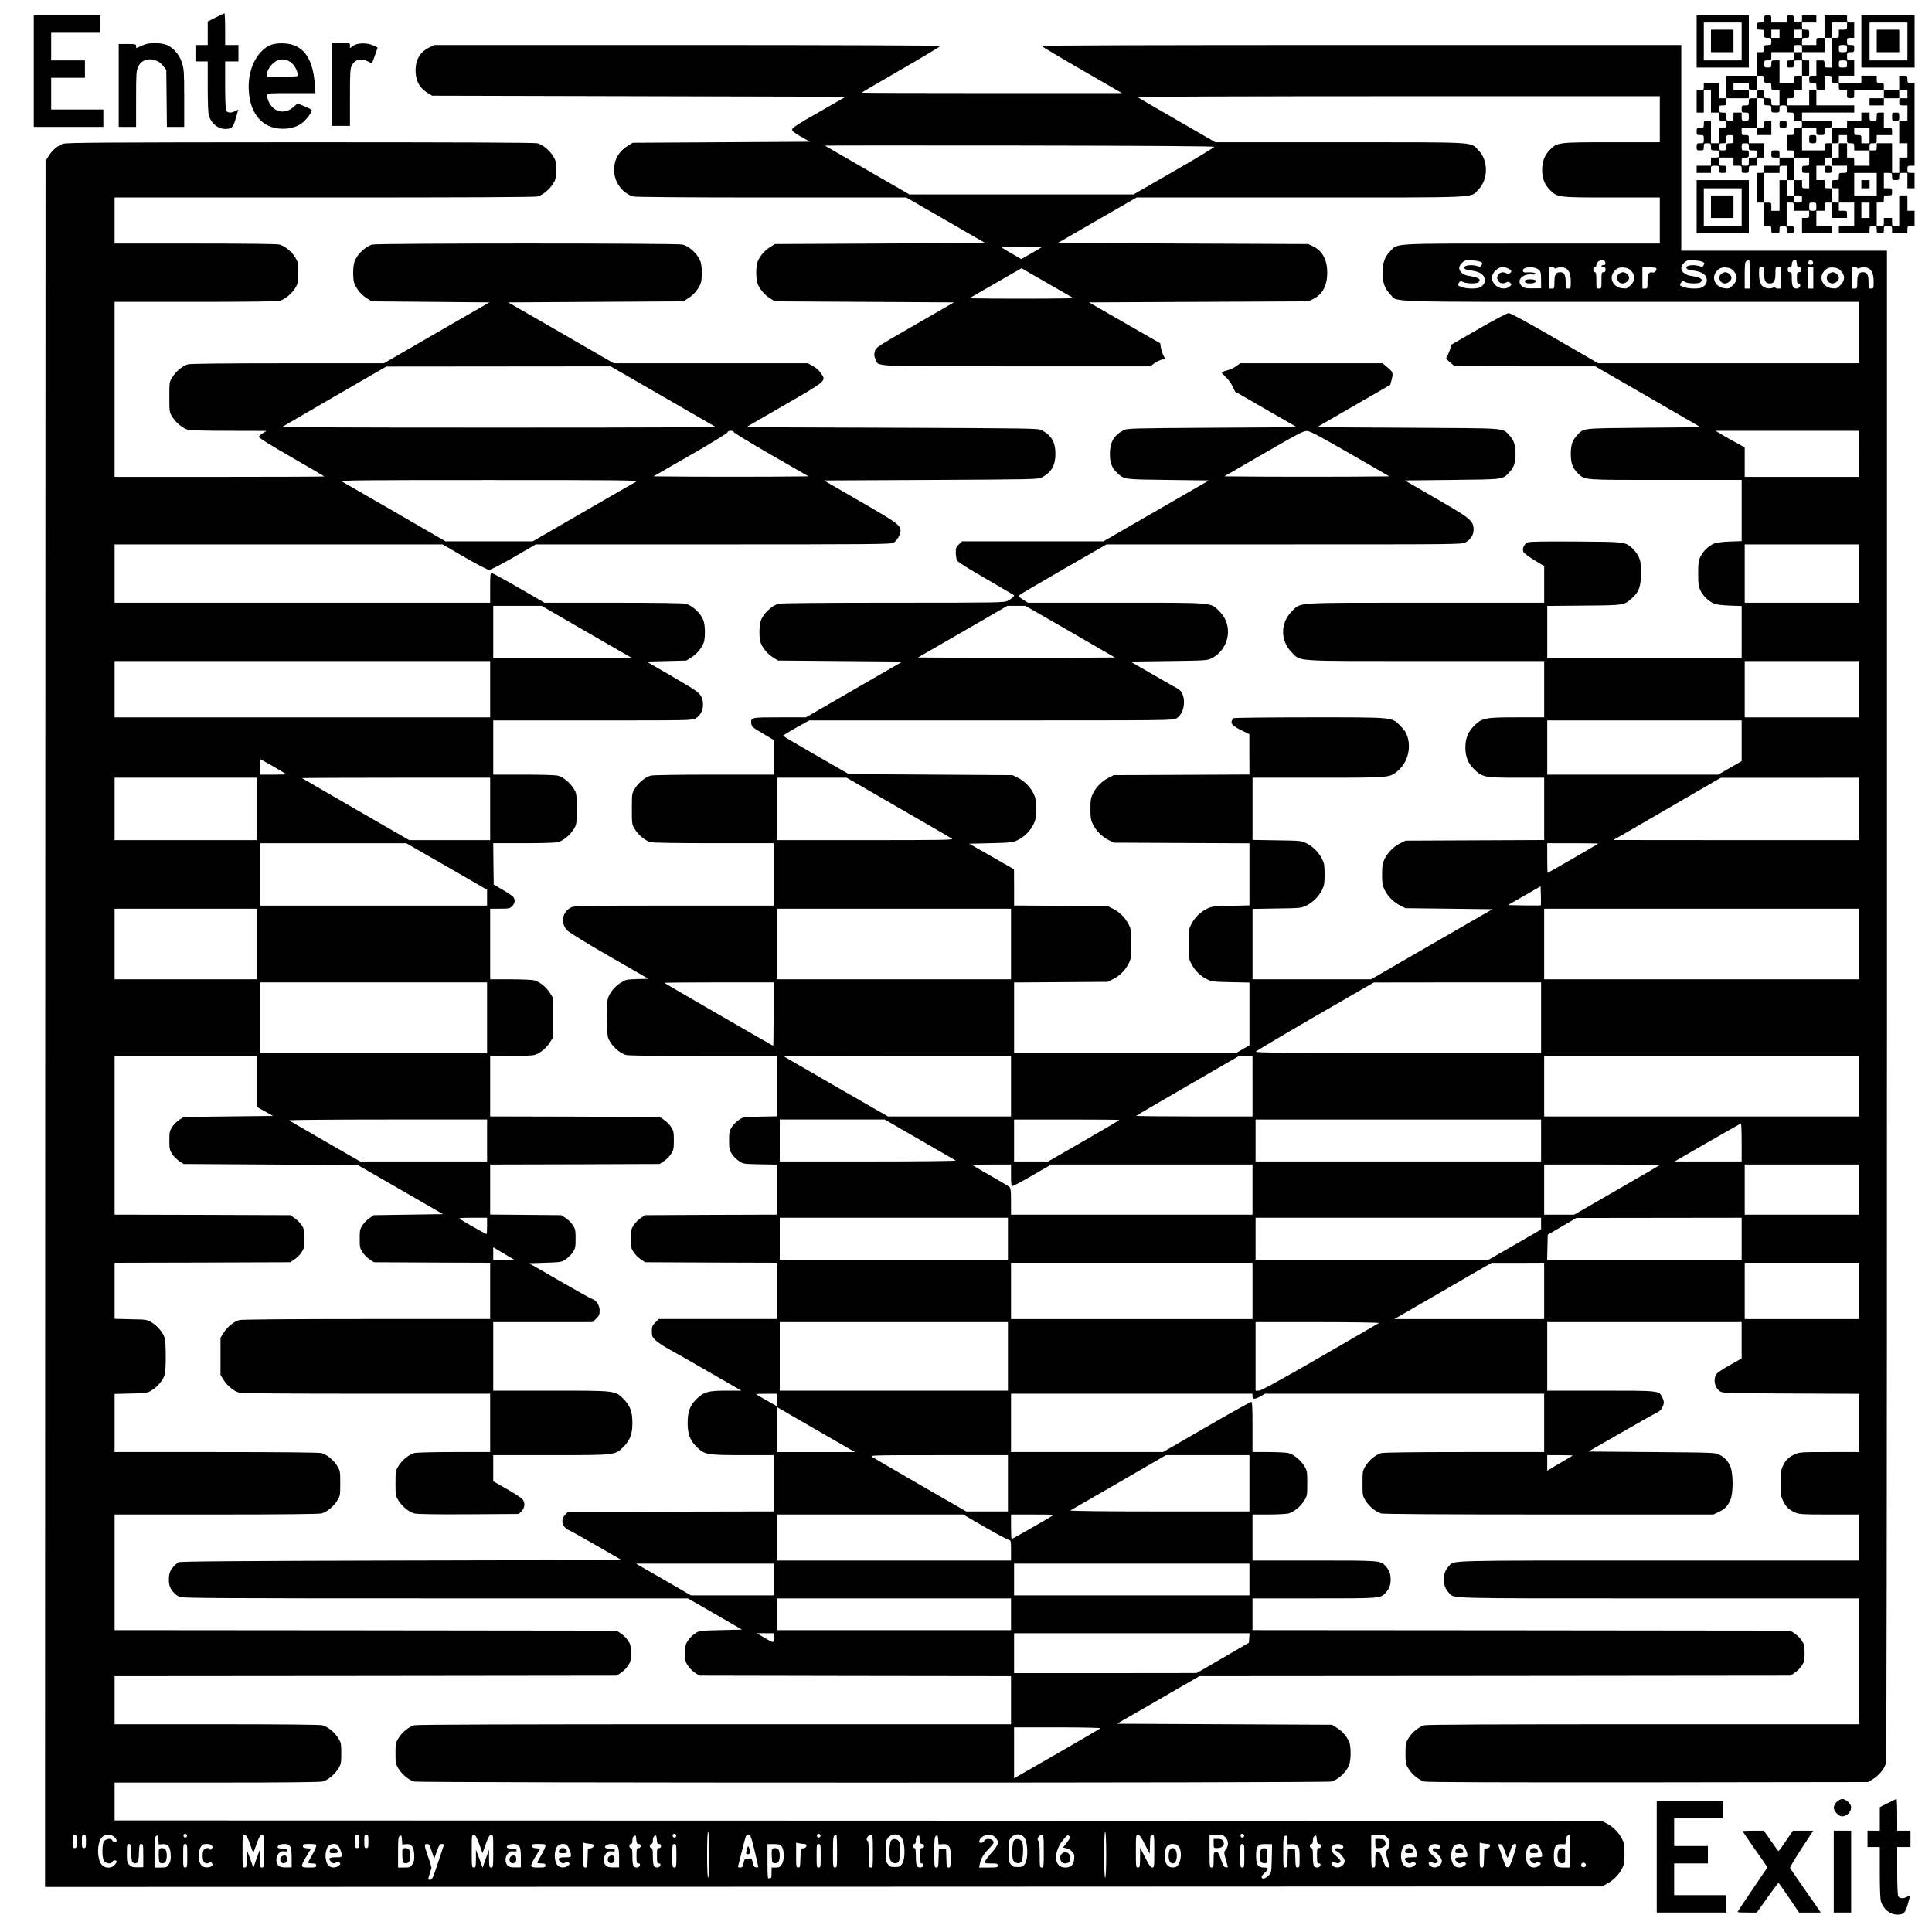 <?xml version="1.0" encoding="UTF-8"?>
<!DOCTYPE svg  PUBLIC '-//W3C//DTD SVG 20010904//EN'  'http://www.w3.org/TR/2001/REC-SVG-20010904/DTD/svg10.dtd'>
<svg width="1888pt" height="1888pt" version="1.0" viewBox="0 0 1888 1888" xmlns="http://www.w3.org/2000/svg">
<g transform="translate(0 1888) scale(.1 -.1)">
<path d="m2108 18709-78-39v-115-115h-60-60v-80-80h60 60v-249c0-159 4-260 11-282 27-79 89-129 161-129 63 0 79 17 103 107l23 82-29-14c-39-21-76-19-89 4-6 12-10 110-10 250v231h65 65v80 80h-65-65v155c0 85-3 155-7 155-5-1-43-19-85-41z"/>
<path d="m330 18185v-545h340 340v85 85h-255-255v155 155h165 165v85 85h-165-165v135 135h240 240v85 85h-325-325v-545z"/>
<path d="m16580 18475v-255h255 255v255 255h-255-255v-255zm440 0v-185h-185-185v185 185h185 185v-185z"/>
<path d="m16720 18480v-110h110 110v110 110h-110-110v-110z"/>
<path d="m17240 18695c0-33-2-35-35-35s-35-2-35-35 2-35 35-35c34 0 35-1 35-40s1-40 35-40c33 0 35-2 35-35s-2-35-35-35-35-2-35-35-2-35-35-35h-35v-115-115h-150-150v-110-110h-35-35v75 75h-75-75v-35c0-33-2-35-35-35h-35v-110-110h35 35v110 110h35 35v-110-110h40 40v-40c0-39 1-40 35-40 33 0 35-2 35-35s-2-35-35-35h-35v-75-75h-40-40v110 110h-35c-33 0-35-2-35-35s-2-35-35-35-35-2-35-35 2-35 35-35c34 0 35-1 35-40s-1-40-35-40c-33 0-35-2-35-35s2-35 35-35 35 2 35 35 2 35 35 35 35-2 35-35c0-34 1-35 40-35s40-1 40-35-1-35-40-35h-40v-40-40h-70-70v-35-35h70 70v35c0 34 1 35 40 35s40-1 40-35c0-33 2-35 35-35s35 2 35 35-2 35-35 35c-34 0-35 1-35 40v40h70 70v-40-40h40c39 0 40-1 40-35 0-33 2-35 35-35s35 2 35 35c0 34 1 35 40 35h40v40c0 39 1 40 35 40h35v70 70h-75-75v40c0 39-1 40-35 40-33 0-35 2-35 35v35h75 75v-35-35h70 70v70 70h-35c-33 0-35-2-35-35s-2-35-35-35h-35v145 145h35c33 0 35-2 35-35s2-35 35-35 35-2 35-35c0-34 1-35 40-35s40 1 40 35c0 33 2 35 35 35s35-2 35-35 2-35 35-35c34 0 35-1 35-40v-40h40c39 0 40-1 40-35s-1-35-40-35-40-1-40-35c0-33-2-35-35-35h-35v-75-75h35c33 0 35-2 35-35v-35h-70-70v35c0 34-1 35-40 35s-40-1-40-35 1-35 40-35h40v-40-40h-75-75v-35c0-33-2-35-35-35h-35v-145-145h35 35v-115-115h35c33 0 35-2 35-35 0-34 1-35 40-35s40 1 40 35c0 33 2 35 35 35s35-2 35-35 2-35 35-35 35 2 35 35-2 35-35 35h-35v115 115h35c34 0 35-1 35-40v-40h75 75v-35c0-33-2-35-35-35h-35v-75-75h145 145v35 35h-75-75v75 75h40 40v40c0 39 1 40 35 40h35v-75-75h75 75v35c0 34-1 35-40 35h-40v40 40h75 75v-115-115h-75-75v-35-35h150 150v35c0 33 2 35 35 35s35-2 35-35 2-35 35-35 35 2 35 35c0 34 1 35 40 35s40-1 40-35v-35h75 75v35c0 33 2 35 35 35h35v75 75h-35-35v75 75h-40-40v-150-150h-35c-34 0-35 1-35 40v40h-40-40v-40c0-39-1-40-35-40h-35v115 115h35c33 0 35 2 35 35 0 34 1 35 40 35s40 1 40 35-1 35-40 35h-40v75 75h40c39 0 40-1 40-35 0-33 2-35 35-35s35 2 35 35c0 34 1 35 40 35h40v-75-75h35 35v75 75h-35c-33 0-35 2-35 35s2 35 35 35h35v405 405h-35c-33 0-35 2-35 35 0 34-1 35-40 35h-40v-70-70h-75-75v35c0 33-2 35-35 35s-35 2-35 35v35h-75-75v-35-35h-110-110v35 35h75 75v75 75h-35c-34 0-35 1-35 40s1 40 35 40c33 0 35 2 35 35s-2 35-35 35-35 2-35 35 2 35 35 35h35v75 75h-35c-33 0-35 2-35 35v35h-110-110v-110-110h-40c-39 0-40-1-40-35v-35h-70-70v35c0 33 2 35 35 35 34 0 35 1 35 40s-1 40-35 40c-33 0-35 2-35 35v35h70 70v35 35h-70-70v-35c0-34-1-35-40-35s-40 1-40 35c0 33-2 35-35 35s-35-2-35-35v-35h-75-75v35c0 33-2 35-35 35s-35-2-35-35zm810-70c0-34-1-35-40-35h-40v-40c0-39-1-40-35-40h-35v-145-145h-35c-33 0-35 2-35 35 0 34-1 35-40 35h-40v-75-75h-35c-33 0-35-2-35-35s2-35 35-35 35-2 35-35c0-34 1-35 40-35h40v70 70h35c33 0 35-2 35-35s2-35 35-35 35-2 35-35c0-34 1-35 40-35h40v-40c0-39 1-40 35-40s35 1 35 40v40h145 145v-40-40h75 75v40 40h40 40v-40-40h-40c-39 0-40-1-40-35s1-35 40-35h40v-75-75h-40-40v-110-110h40 40v-70-70h-40-40v-75-75h-35-35v145 145h-75-75v-35c0-33-2-35-35-35h-35v-75-75h-75-75v40c0 39-1 40-35 40h-35v70 70h-40-40v-70-70h-35c-34 0-35-1-35-40v-40h75 75v-35c0-34-1-35-40-35s-40-1-40-35c0-33-2-35-35-35-34 0-35-1-35-40s1-40 35-40h35v-70-70h-35-35v70 70h-35c-34 0-35 1-35 40v40h-40-40v70 70h40 40v40c0 39 1 40 35 40h35v70 70h-35c-33 0-35-2-35-35v-35h-110-110v110 110h70 70v-35c0-34 1-35 40-35s40 1 40 35c0 33 2 35 35 35s35 2 35 35v35h-145-145v40 40h255 255v35 35h-185-185v75 75h-35-35v-75-75h-110-110v35c0 33 2 35 35 35 34 0 35 1 35 40v40h40 40v70 70h-40c-39 0-40-1-40-35v-35h-70-70v110 110h-40c-39 0-40-1-40-35 0-33-2-35-35-35s-35 2-35 35 2 35 35 35c34 0 35 1 35 40v40h110 110v35c0 34 1 35 40 35s40-1 40-35v-35h110 110v70 70h35 35v75 75h75 75v-35zm-660-75v-40h-40-40v40 40h40 40v-40zm220 0v-40h-40-40v40 40h40 40v-40zm440-145c0-34-1-35-40-35s-40 1-40 35 1 35 40 35 40-1 40-35zm0-150c0-34-1-35-40-35s-40 1-40 35 1 35 40 35 40-1 40-35zm-810-150c0-33 2-35 35-35s35-2 35-35c0-34 1-35 40-35h40v-75-75h-40c-39 0-40 1-40 35 0 33-2 35-35 35-34 0-35 1-35 40s-1 40-35 40-35-1-35-40v-40h-40c-39 0-40-1-40-35 0-33-2-35-35-35s-35-2-35-35 2-35 35-35c34 0 35-1 35-40s-1-40-35-40-35 1-35 40v40h-40-40v-40c0-39-1-40-35-40s-35 1-35 40-1 40-35 40c-33 0-35 2-35 35s2 35 35 35 35 2 35 35v35h110 110v40 40h-75-75v35 35h75 75v-35c0-34 1-35 40-35h40v70 70h35c33 0 35-2 35-35zm-300-585c0-39-1-40-35-40-33 0-35-2-35-35s-2-35-35-35-35 2-35 35 2 35 35 35c34 0 35 1 35 40s1 40 35 40 35-1 35-40zm150-75c0-34 1-35 40-35s40-1 40-35-1-35-40-35h-40v-40c0-39-1-40-35-40s-35 1-35 40 1 40 35 40c33 0 35 2 35 35s-2 35-35 35-35 2-35 35 2 35 35 35 35-2 35-35zm590-145c0-39-1-40-35-40-33 0-35-2-35-35s2-35 35-35h35v-75-75h-35c-34 0-35 1-35 40v40h-40-40v-75-75h40c39 0 40-1 40-35s-1-35-40-35-40 1-40 35c0 33-2 35-35 35h-35v75 75h-35-35v-150-150h-40-40v40c0 39-1 40-35 40h-35v145 145h75 75v35c0 33 2 35 35 35h35v-70-70h35 35v110 110h75 75v-40zm660-220v-110h-110-110v110 110h110 110v-110zm-590-220c0-39-1-40-35-40s-35 1-35 40 1 40 35 40 35-1 35-40zm520-35v-75h-40-40v75 75h40 40v-75z"/>
<path d="m17530 18330c0-39-1-40-35-40-33 0-35-2-35-35s2-35 35-35 35 2 35 35c0 34 1 35 40 35h40v-75-75h35 35v75 75h-35c-34 0-35 1-35 40v40h-40-40v-40z"/>
<path d="m18270 17885v-35h70 70v35 35h-70-70v-35z"/>
<path d="m18190 17740v-40h-70-70v-35-35h-75-75v-75-75h35c34 0 35 1 35 40v40h40 40v-40c0-39 1-40 35-40 33 0 35-2 35-35v-35h75 75v35c0 33 2 35 35 35 34 0 35 1 35 40v40h75 75v35c0 34-1 35-40 35h-40v75 75h-35c-34 0-35-1-35-40s-1-40-35-40-35 1-35 40v40h-40-40v-40zm80-185v-75h-40-40v40c0 39-1 40-35 40-33 0-35 2-35 35v35h75 75v-75z"/>
<path d="m18490 17740c0-39 1-40 35-40s35 1 35 40-1 40-35 40-35-1-35-40z"/>
<path d="m17680 17520c0-39 1-40 35-40s35 1 35 40-1 40-35 40-35-1-35-40z"/>
<path d="m17830 17225c0-33 2-35 35-35s35 2 35 35-2 35-35 35-35-2-35-35z"/>
<path d="m18190 17080v-40h40 40v40 40h-40-40v-40z"/>
<path d="m18190 18475v-255h260 260v255 255h-260-260v-255zm450 0v-185h-185-185v185 185h185 185v-185z"/>
<path d="m18340 18480v-110h110 110v110 110h-110-110v-110z"/>
<path d="m1434 18451c-17-4-45-15-64-24-41-21-40-21-40 3 0 18-7 20-85 20h-85v-405-405h85 85v273c0 248 2 276 20 315 42 94 177 97 246 6l29-37 3-279 3-278h84 85v279c0 255-2 285-21 346-27 88-99 165-171 183-51 13-126 14-174 3z"/>
<path d="m2659 18445c-132-42-229-216-229-410 0-183 68-323 185-380 101-50 240-43 328 16 48 32 116 125 101 138-5 4-38 20-73 34l-63 27-38-34c-66-60-152-61-208-3-31 32-52 81-52 119 0 17 18 18 236 18h237l-7 89c-19 260-117 389-301 397-43 3-88-2-116-11zm197-186c30-29 54-80 54-116 0-10-37-13-150-13h-150v29c0 36 36 89 80 119 51 35 119 27 166-19z"/>
<path d="m3240 18055v-405h90 90v278c0 244 2 281 18 312 30 60 88 75 157 40 21-11 40-19 41-17 2 3 54 147 54 151 0 2-19 12-42 22-62 28-157 26-197-4l-31-23v26c0 25 0 25-90 25h-90v-405z"/>
<path d="m4191 18414c-92-46-136-128-129-244 5-87 42-151 112-195l49-30 4042-10-262-150c-209-119-262-154-263-171 0-15 21-32 88-70l87-49-1732-10-48-30c-97-60-141-148-132-263 8-104 88-205 185-232 25-6 477-10 1353-10h1316l385-222 386-223-2055-10-48-30c-57-35-110-100-125-153-13-48-13-146 0-194 15-53 68-118 125-153l48-30 1749-10-381-220c-377-217-382-220-392-259-9-32-7-46 7-78 33-73-69-68 1379-68h1305l41 30c23 16 56 32 74 36l32 6-18 35c-10 20-21 54-25 77l-6 41-696 400 2143 10 48 23c91 45 137 131 137 257s-46 212-137 257l-48 23-2449 10 386 223 385 222h1600c1796 0 1658-6 1738 75 101 100 101 290 0 390-80 80 12 75-1353 75h-1215l-376 217c-207 119-380 220-385 225-6 4 1141 8 2547 8h2557v-225-225h-468c-531 0-533 0-607-75-50-49-75-115-75-195s25-146 75-195c74-75 76-75 607-75h468v-225-225h-1248c-1403 0-1307 5-1387-75-52-52-75-116-75-210s23-158 75-210c81-82-133-75 2362-75h2223v-300-300h-1276-1276l-424 245c-279 162-433 245-451 245-17-1-130-60-293-154l-265-153-17-53c-10-29-23-59-30-67-10-13-5-21 32-54l45-38 687-1h687l515-297 515-298-557-5c-616-6-582-2-649-72-47-49-63-96-63-185 0-90 19-141 71-190 70-66 32-63 854-63h745v-299-299l-117-4c-75-3-131-10-154-20-53-23-105-73-131-126-20-41-23-62-23-167s3-126 23-167c26-53 78-103 131-126 23-10 79-17 154-20l117-4v-254-254h-950-950v254 255l358 3c397 3 393 3 470 73 70 62 87 111 87 245 0 100-3 121-23 162-13 26-40 61-59 79-75 65-64 64-552 67-315 2-452 0-472-8-35-15-56-62-42-93 6-13 54-49 107-81l96-58v-179-179h-1153c-1317 0-1222 6-1313-84-114-114-114-288 0-402 91-90-4-84 1313-84h1153v-275-275h-263c-319 0-343-5-423-84-59-59-84-122-84-211s25-152 84-211c80-79 104-84 423-84h263v-305-304l-1355-6-50-25c-64-31-124-91-155-155-21-43-24-64-24-150s3-107 24-150c31-64 91-124 155-155l50-25 850-10-593-342-594-343h-579-579v344 344l238 4c228 3 239 4 287 28 64 31 124 91 155 155 21 43 24 64 24 150s-3 107-24 150c-31 64-91 124-155 155-48 24-59 25-287 28l-238 4v304 304h638c717 0 704-1 785 70 90 79 126 208 93 325-14 45-29 69-70 110-89 89-48 85-890 85-402 0-736-4-742-8s-14-17-18-29c-9-28 16-51 104-94l69-34v-197l1-197-1325-6-50-25c-64-31-124-91-155-155-21-43-24-64-24-150s3-107 24-150c31-64 91-124 155-155l50-25 1325-6v-303-304l-182-4c-169-3-187-6-233-28-64-31-124-91-155-155-23-46-25-61-25-190s2-144 25-190c31-64 91-124 155-155 46-22 64-25 233-28l182-4v-306-307l-65-37-64-38h-1085-1086v345 344l458 3 457 3 50 25c64 31 124 91 155 155 23 46 25 61 25 190s-2 144-25 190c-31 64-91 124-155 155l-50 25-457 3-458 3v177l-1 177-438 250 212 5c199 5 215 7 262 30 64 31 124 91 155 155 21 43 24 64 24 150s-3 107-24 150c-31 64-91 124-155 155l-50 25-1600 10-322 185c-177 102-322 187-322 190s57 38 128 78l129 72h1778c1748 0 1780 0 1811 20 92 56 99 245 11 291-13 6-122 68-243 138l-219 126 374 5c368 5 376 5 422 28 94 46 158 151 158 257 0 79-27 144-84 201-89 89-33 84-1015 84h-856l-49 31c-41 26-46 33-35 43 8 8 203 122 433 255l419 241h1734c1725 0 1734 0 1774 20 49 25 79 72 79 123 0 88-25 109-373 309l-299 173 463 5c512 6 490 3 556 72 47 48 63 96 63 183s-16 135-63 183c-69 72 5 66-985 72l-893 5 358 207 359 207 12 46c18 69 16 77-37 123l-50 42h-695-696l-40-29c-22-16-63-34-90-41-28-7-50-16-50-21s18-25 40-45 51-59 64-88l25-52 302-175 303-174-830-5c-784-5-831-6-864-24-95-50-134-118-134-231 0-89 19-138 71-186 69-65 60-64 498-69l399-5-515-297-516-298h-690-691l-31-29c-27-26-31-35-31-83 1-29 6-63 13-76 8-14 120-85 283-178 148-86 271-158 273-160 8-7-24-36-60-55-37-18-72-19-1121-19-715 0-1096-4-1120-10-53-15-117-67-152-123-24-39-30-62-34-125-2-42 1-96 7-119 16-57 67-121 126-158l48-30 1217-10-472-272-472-273h-257c-283 0-283 0-277-61 3-31 12-38 111-96l107-64v-169-170h-582c-371 0-597-4-620-10-53-15-118-68-153-125-30-48-30-49-30-200s0-152 30-200c35-57 100-110 153-125 23-6 249-10 620-10h582v-305-305h-971c-875 0-974-2-1005-16-90-43-110-154-41-226 19-20 189-125 413-254l381-219-110-3c-105-3-111-4-163-37-61-39-109-100-125-158-6-24-9-108-7-207 3-165 3-167 33-215 35-57 100-110 153-125 24-6 291-10 755-10h717v-294-295l-163-3c-159-3-165-4-205-31-23-15-54-46-69-69-25-38-28-50-28-133s3-95 28-133c15-23 46-54 69-69 40-27 46-28 205-31l163-3v-244-245l-643-2-643-3-42-28c-23-15-54-46-69-69-25-38-28-50-28-133s3-95 28-133c15-23 46-54 69-69l42-28 643-3 643-2v-275-275h-576-576l-34-34c-30-30-34-40-34-86 0-48 3-56 38-89 21-20 81-59 133-88 52-28 231-130 399-227l305-176h-146c-181 0-222-12-296-85-61-62-83-122-83-230s22-168 84-231c81-80 100-84 458-84h298v-275-275l-1005-2-1005-3-27-27c-35-36-37-87-3-123 13-14 28-25 33-25s124-66 265-147l256-148-2155-5c-1612-4-2159-8-2174-17-31-18-73-65-84-96-14-36-14-108 0-144 14-38 57-83 96-99 27-12 427-14 2499-14h2467l264-152 264-153-209-5c-207-5-209-5-250-33-23-15-54-46-69-69-25-37-28-51-28-123s3-86 28-123c15-23 46-54 69-69l42-28 1523-3 1523-2v-235-235h-2897c-1966 0-2910-3-2935-10-53-15-118-68-153-125-28-46-30-54-30-150s2-104 30-150c35-57 100-110 153-125 52-14 8912-14 8964 0 53 15 117 67 152 123 24 39 30 62 34 125 2 42-1 96-7 119-16 57-67 121-126 158l-48 30-2102 10 403 232 403 233 2888 2 2887 3 42 28c23 15 54 46 69 69 25 37 28 51 28 123s-3 86-28 123c-15 23-46 54-69 69l-42 28-2628 3-2628 2v155 155h605c658 0 643-1 697 56 34 37 48 74 48 129s-14 92-48 129c-54 57-39 56-697 56h-605v225 225h158c86 0 174 5 194 10 53 15 118 68 153 125 29 47 30 52 30 170s-1 123-30 170c-35 57-100 110-153 125-20 5-108 10-194 10h-158v245c0 199-3 245-13 245-8 0-205-110-438-245l-424-245h-742-743v285 285h1180 1180v-25c0-32 22-32 79 0l43 25h1364 1364v-285-285h-777c-505 0-791-4-815-10-53-15-118-68-153-125-29-47-30-52-30-170s1-123 30-170c35-57 100-110 153-125 25-6 567-10 1642-10h1605l50 24c60 28 87 56 114 116 30 65 30 265 0 330-25 56-53 86-104 113-39 22-49 22-661 27l-622 5 307 176c168 97 327 187 353 199 32 15 51 32 62 55 20 41 20 59 0 100-31 66-25 65-603 65h-521v335 335h950 950v-178-177l-115-65c-64-35-123-75-132-89-34-52-16-133 36-168 24-17 76-18 694-21l667-3v-284-285h-292c-287 0-294-1-343-24-60-28-87-56-114-116-17-37-21-66-21-165 0-105 3-126 24-170 28-60 56-87 116-114 42-19 65-21 338-21h292v-225-225h-1960c-2134 0-1996 4-2052-56-34-37-48-74-48-129s14-92 48-129c56-60-82-56 2052-56h1960v-615-615h-2107c-1421 0-2120-3-2145-10-53-15-118-68-153-125-28-46-30-54-30-150s2-104 30-150c36-58 101-110 154-125 26-7 729-9 2188-8l2150 3 48 30c57 35 110 100 125 153 7 25 10 2362 10 7410v7372h-1005-1005v1005 1005h-3126c-2105 0-3125-3-3122-10 2-6 178-111 393-235l389-225h-1272c-700 0-1272 2-1272 4s173 104 385 226 385 226 385 231-1019 9-2473 9h-2473l-53-26zm7675-969c2-5-175-112-393-237l-396-228h-1095-1095l-411 237c-226 130-413 238-415 240s852 2 1899 1c1258-2 1904-6 1906-13zm-1686-979c0-3-45-30-100-61l-100-57-82 48c-46 26-92 54-103 61-16 11 12 13 183 13 111 0 202-2 202-4zm7401-196c14 0 19-7 19-25s-5-25-20-25c-18 0-20-7-20-54 0-46 3-55 19-58 29-5 9-48-23-48-34 0-46 26-46 99 0 54-2 61-20 61-15 0-20 7-20 25s5 25 20 25 20 7 20 28c0 20 7 32 23 39 20 9 22 8 25-28 3-31 7-39 23-39zm-3112 51c18-10 19-15 10-32-7-14-16-18-27-14-55 22-142 16-142-9 0-17 13-22 76-31 85-13 124-43 124-97-1-27-17-50-47-66-31-17-136-15-182 4-39 15-40 17-25 39 14 21 17 22 42 9 33-17 134-18 150-2 30 30 2 47-99 63-51 8-89 40-89 74 0 27 28 62 60 75 22 9 124 0 149-13zm1219-8c3-18-2-23-17-23-12 0-21-4-21-10 0-5 9-10 20-10 15 0 20-7 20-25s-5-25-20-25c-18 0-20-7-20-80 0-79 0-80-25-80s-25 1-25 80c0 64-3 80-15 80-9 0-15 9-15 25s6 25 15 25c8 0 15 8 15 17 0 49 81 73 88 26zm951 8c18-10 19-15 10-32-7-14-16-18-27-14-55 22-142 16-142-9 0-17 13-22 76-31 85-13 124-43 124-97-1-27-17-50-47-66-31-17-136-15-182 4-39 15-40 17-25 39 14 21 17 22 42 9 33-17 134-18 150-2 30 30 2 47-99 63-51 8-89 40-89 74 0 27 28 62 60 75 22 9 124 0 149-13zm461-121v-140h-25-25v130c0 112 2 130 18 139 9 6 20 11 25 11 4 0 7-63 7-140zm618 117c4-20-25-34-40-19s-1 44 19 40c10-2 19-11 21-21zm-2978-62c33-17 37-27 16-44-11-9-20-9-35-2-28 15-52 14-73-6-22-20-23-51-1-75 18-20 45-23 75-7 16 9 24 7 37-6 15-15 14-18-9-37-37-30-105-20-142 21-40 45-38 93 6 137 38 38 77 44 126 19zm279 0c37-18 41-31 41-120v-72l-79-1c-65-1-83 2-105 19-66 52-1 129 99 117 19-2 35 0 35 4 0 12-42 20-85 16-31-2-40 1-43 15-7 34 85 49 137 22zm171 5c0-6 9-5 24 1 14 7 40 9 61 5 52-10 75-52 75-138 0-66-1-68-25-68s-25 2-25 64c0 71-14 96-55 96s-55-25-55-96c0-62-1-64-25-64h-25v105 105h25c14 0 25-4 25-10zm753-30c40-45 37-92-8-137-33-33-39-35-82-30-88 10-132 97-82 161 28 36 55 47 104 41 29-3 48-12 68-35zm242 29c11-17-14-47-35-42-37 10-50-14-50-88 0-67-1-69-25-69h-25v104 104h65c36 0 67-4 70-9zm758-29c40-45 37-92-8-137-33-33-39-35-82-30-88 10-132 97-82 161 28 36 55 47 104 41 29-3 48-12 68-35zm297-24c0-71 14-96 55-96s55 25 55 96c0 62 1 64 25 64h25v-105-105h-25c-14 0-25 4-25 10s-9 5-24-1c-14-7-40-9-61-5-52 10-75 52-75 139 0 65 1 67 25 67s25-2 25-64zm480-41v-105h-25-25v105 105h25 25v-105zm273 65c40-45 37-92-8-137-33-33-39-35-82-30-88 10-132 97-82 161 28 36 55 47 104 41 29-3 48-12 68-35zm157 30c0-6 9-5 24 1 14 7 40 9 61 5 52-10 75-52 75-138 0-66-1-68-25-68s-25 2-25 64c0 71-14 96-55 96s-55-25-55-96c0-62-1-64-25-64h-25v105 105h25c14 0 25-4 25-10zm-7866-175 208-120-256-3c-141-1-370-1-510 0l-254 3 255 147 256 147 46-27c26-15 140-81 255-147zm2912-1640 381-220-398-3c-219-1-581-1-806 0l-408 3 385 223c348 201 389 222 425 220 31-2 124-52 421-223zm4974 0v-225h-560-560v144 144l-82 45c-46 24-110 61-143 81l-60 36h703 702v-225zm0-1170v-285h-560-560v285 285h560 560v-285zm-7712-567 437-253-483-3c-265-1-698-1-961 0l-480 3 437 252 437 253h88 87l438-252zm7712-563v-275h-560-560v275 275h560 560v-275zm-1150-504v-199l-115-66-114-66h-836-835v265 265h950 950v-199zm-8241-653c278-160 515-297 526-305 16-11-120-13-848-13h-867v305 305h342 342l505-292zm9391-13v-305h-1202l-1203 1 60 34c33 19 269 156 525 304l465 270h678l677 1v-305zm-2551-339c-6-6-490-286-495-286-2 0-4 65-4 145v145h252c138 0 249-2 247-4zm-562-603c-2-2-76-2-163-1l-159 3 320 184 3-91c1-50 1-92-1-95zm-5177-378v-345h-1145-1145v345 345h1145 1145v-345zm8290 0v-345h-1540-1540v345 345h1540 1540v-345zm-10610-685c0-170-2-310-4-310-4 0-1058 609-1064 615-3 3 236 5 531 5h537v-310zm7500-35v-345h-1396c-1112 0-1395 3-1392 13 3 6 263 161 579 344l574 332 818 1h817v-345zm-5180-670v-295h-602-601l-506 291c-278 161-508 293-510 295s496 4 1107 4h1112v-295zm2360 0v-295h-572c-314 0-569 3-565 6 3 4 230 136 504 295l498 288 68 1h67v-295zm5930 0v-295h-1540-1540v295 295h1540 1540v-295zm-9185-521c187-108 347-200 355-205 9-5-347-9-852-9h-868v205 205h513 513l339-196zm1955 192c0-2-157-95-348-205l-349-201h-166-167v205 205h515c283 0 515-2 515-4zm4120-201v-205h-1395-1395v205 205h1395 1395v-205zm1960-20v-185h-327-328l320 185c176 101 323 185 328 185 4 0 7-83 7-185zm-7140-320c0-87 3-105 15-105 8 0 97 47 196 105l182 105h983 984v-245-245h-1180-1180v128c0 110-3 131-17 144-10 8-88 54-173 103s-164 94-175 102c-16 11 9 13 173 13h192v-105zm6335 97c-6-5-195-115-421-245l-411-237h-147-146v245 245h567c312 0 563-4 558-8zm1955-237v-245h-560-560v245 245h560 560v-245zm-8320-480v-205h-1115-1115v205 205h1115 1115v-205zm5210 147v-57l-256-148-256-147h-1139-1139v205 205h1395 1395v-58zm1960-147v-205h-950-951l6 244 280 164 1615 2v-205zm-4780-510v-275h-1180-1180v275 275h1180 1180v-275zm2850 0v-275h-732-732l474 274 475 275h258l257 1v-275zm3080 0v-275h-560-560v275 275h560 560v-275zm-8320-640v-335h-1115-1115v335 335h1115 1115v-335zm3625 326c-6-4-265-155-577-335-409-236-575-326-597-326h-31v335 335h607c336 0 603-4 598-9zm-5885-752v-61l-42 25c-24 13-69 39-100 57-32 17-58 34-58 36s45 4 100 4h100v-61zm350-270c184-106 353-203 375-216l40-23h-382-383v221c0 121 3 218 8 216 4-2 158-91 342-198zm1910-544v-275h-204-204l-444 256c-243 141-456 264-473 275-30 18-22 19 648 19h677v-275zm2360 0v-275h-882c-526 0-877 4-868 10 8 5 222 128 475 274l459 266h408 408v-275zm3159 271c-2-2-44-27-94-56-49-29-105-61-122-72l-33-20v76 76h127c69 0 124-2 122-4zm-5746-698c116-67 221-123 234-126 22-4 23-8 23-103v-99h-1145-1145v225 225h911 911l211-122zm652 104c-81-49-384-222-389-222-3 0-6 54-6 120v120h213c209 0 212 0 182-18zm-2715-617v-155h-404-404l-268 155-269 155h673 672v-155zm4650 0v-155h-1150-1150v155 155h1150 1150v-155zm-2330-340v-155h-1145-1145v155 155h1145 1145v-155zm-2320-231c0-53 4-53-95 5l-70 41h83 82v-46zm4648-1-3-46-510-296-892-1h-893v195 195h1151 1150l-3-47zm-1453-882c-6-5-198-117-427-249l-418-240v249 249h427c243 0 423-4 418-9z"/>
<path d="m14905 16140c-11-18 5-30 40-30 43 0 65 9 65 26s-95 20-105 4z"/>
<path d="m15822 16204c-40-28-16-94 34-94 31 0 64 29 64 55 0 25-33 55-60 55-9 0-26-7-38-16z"/>
<path d="m16822 16204c-40-28-16-94 34-94 31 0 64 29 64 55 0 25-33 55-60 55-9 0-26-7-38-16z"/>
<path d="m17872 16204c-40-28-16-94 34-94 31 0 64 29 64 55 0 25-33 55-60 55-9 0-26-7-38-16z"/>
<path d="m17390 17665c0-33 2-35 35-35s35 2 35 35-2 35-35 35-35-2-35-35z"/>
<path d="m616 17475c-54-19-106-63-141-120l-30-48-3-8434-2-8433 7607 2 7608 3 50 27c60 32 115 87 146 148 20 38 24 60 24 145 0 89-3 106-27 150-31 60-87 114-148 146l-45 24-7267 3-7268 2v185 185h998c656 0 1010 4 1034 10 53 15 118 68 153 125 28 46 30 54 30 150s-2 104-30 150c-35 57-100 110-153 125-24 6-378 10-1034 10h-998v235 235l2453 2 2453 3 42 28c23 15 54 46 69 69 25 37 28 51 28 123s-3 86-28 123c-15 23-46 54-69 69l-42 28-2453 3-2453 2v565 565h993c652 0 1005 4 1029 10 53 15 118 68 153 125 29 47 30 52 30 170s-1 123-30 170c-35 57-100 110-153 125-24 6-377 10-1029 10h-993v284 284l158 4c156 3 159 3 207 33 57 35 110 100 125 153 13 48 13 306 0 354-15 53-68 118-125 153-48 30-51 30-207 33l-158 4v274 274l858 2 858 3 42 28c23 15 54 46 69 69 25 38 28 50 28 133s-3 95-28 133c-15 23-46 54-69 69l-42 28-858 3-858 2v775 775h695 695v-248-249l158-88-874-10-42-28c-23-15-54-46-69-69-25-38-28-50-28-133s3-95 28-133c15-23 46-54 69-69l42-28 1702-10 417-240 416-240-676-10-41-28c-23-15-54-46-69-69-25-38-28-50-28-133s3-95 28-133c15-23 46-54 69-69l42-28 568-3 568-2v-275-275h-1207c-801 0-1221-4-1245-10-53-15-118-68-153-125l-30-48v-182-182l30-48c35-57 100-110 153-125 24-6 444-10 1245-10h1207v-285-285h-352c-212 0-368-4-390-10-53-15-118-68-153-125-29-47-30-52-30-170s1-123 30-170c36-58 101-110 155-125 26-7 208-10 529-8l491 3 27 27c34 35 37 87 6 120-12 13-80 57-152 98l-131 75v128 127h558c648 0 631-2 718 84 62 63 84 123 84 231s-22 168-84 231c-87 86-70 84-718 84h-558v335 335h486 486l34 34c29 29 34 41 34 79 0 50-33 100-73 113-12 3-156 83-320 178l-297 171 158 5c152 5 160 6 200 33 23 15 54 46 69 69 25 38 28 50 28 133s-3 95-28 133c-15 23-46 54-69 69l-42 28-696 6v244 245l828 2 828 3 42 28c23 15 54 46 69 69 25 38 28 50 28 133s-3 95-28 133c-15 23-46 54-69 69l-42 28-828 3-828 2v295 295h198c108 0 214 5 234 10 53 15 118 68 153 125l30 48v192 192l-30 48c-35 57-100 110-153 125-20 5-126 10-234 10h-198v345 345h95c88 0 98 2 120 25 27 26 32 62 12 88-7 10-53 41-102 70l-90 53-3 202-2 202h297c175 0 313 4 335 10 53 15 118 68 153 125 30 48 30 49 30 200s0 152-30 200c-35 57-100 110-153 125-22 6-160 10-334 10h-298v265 265h973c952 0 973 0 1005 20 46 28 72 76 72 133 0 59-18 96-67 134-21 17-139 88-262 159l-223 129 194 5 195 5 48 30c59 37 110 101 126 158 6 23 9 77 7 119-4 63-10 86-34 125-35 56-99 108-152 123-24 6-277 10-709 10h-672l-250 145c-138 80-258 145-266 145-13 0-15-23-15-145v-145h-1835-1835v285 285h1603 1602l215-125c121-70 226-125 240-124 14 0 122 56 240 124l215 125h1733c1531 0 1736 2 1762 15 32 16 70 80 70 116 0 58-30 79-394 289l-354 205 1046 5c997 5 1049 6 1082 24 95 50 134 118 134 231s-39 181-134 231c-34 18-94 19-1462 24l-1427 5 372 215c419 242 411 236 361 311-18 27-49 55-79 71l-50 28h-949-949l-515 298-516 297 1711 10 48 30c59 37 110 101 126 158 6 23 9 77 7 119-4 63-10 86-34 125-35 56-99 108-152 123-51 14-2983 14-3034 0-53-15-117-67-152-123-24-39-30-62-34-125-2-42 1-96 7-119 16-57 67-121 126-158l48-30 1150-10-516-297-515-298h-938c-616 0-952-4-976-10-53-15-118-68-153-125-30-48-30-49-30-195s0-147 30-195c35-57 100-110 153-125 22-6 183-10 402-10l365-1-37-22c-21-12-38-29-38-37 0-9 123-86 320-199 176-101 320-186 320-187 0-2-461-4-1025-4h-1025v855 855h788c511 0 800 4 824 10 53 15 118 68 153 125 28 46 30 54 30 150s-2 104-30 150c-35 57-100 110-153 125-24 6-313 10-824 10h-788v225 225h2048c1379 0 2059 3 2084 10 53 15 118 68 153 125 27 44 30 56 30 135s-3 91-30 135c-35 57-100 110-153 125-25 7-776 10-2317 10-1913-1-2286-3-2319-15zm5866-2472 516-298-1065-3c-585-1-1541-1-2123 0l-1058 3 511 297 512 296 2192 2 515-297zm688-345c1-7 165-107 366-223l365-210-375-3c-206-1-547-1-757 0l-383 3 362 208c205 118 362 215 362 223 0 18 60 19 60 2zm-950-483c-14-7-248-142-520-299l-494-286h-426-426l-494 286c-272 157-506 292-520 299-21 12 193 14 1440 14s1461-2 1440-14zm-527-1447c221-128 420-242 442-255l40-23h-677-678v255 255h236 236l401-232zm-903-583v-275h-1835-1835v275 275h1835 1835v-275zm-2117-756c67-39 124-73 126-75s-55-4-127-4h-132v75c0 41 2 75 5 75s60-32 128-71zm-163-414v-305h-695-695v305 305h695 695v-305zm2280 0v-305h-395-396l-522 301c-287 166-524 303-526 305s410 4 917 4h922v-305zm-425-562 395-228v-77-78h-1110-1110v305 305h715 715l395-227zm-1855-758v-345h-695-695v345 345h695 695v-345zm2250-720v-345h-1110-1110v345 345h1110 1110v-345zm0-1200v-205h-621-620l-342 197c-188 108-346 200-351 205-6 4 427 8 962 8h972v-205zm0-835c0-44-3-80-6-80-7 0-222 122-259 147-16 11 2 13 123 13h142v-80zm195-289 70-41h-102-103v61 61l33-20c17-11 64-39 102-61zm1975-5856c0-143-4-225-10-225s-10 82-10 225 4 225 10 225 10-82 10-225zm3880 0c0-143-4-225-10-225s-10 82-10 225 4 225 10 225 10-82 10-225zm-8984 194c10-17-13-36-27-22-12 12-4 33 11 33 5 0 12-5 16-11zm4780 0c10-17-13-36-27-22-12 12-4 33 11 33 5 0 12-5 16-11zm1410 0c10-17-13-36-27-22-12 12-4 33 11 33 5 0 12-5 16-11zm785-16c44-38 52-218 12-271-17-23-28-27-68-27-41 0-51 4-69 28s-21 42-21 127c0 84 3 103 21 127 32 42 87 49 125 16zm1200 0c44-38 52-218 12-271-17-23-28-27-68-27-41 0-51 4-69 28s-21 42-21 127c0 84 3 103 21 127 32 42 87 49 125 16zm2155 16c10-17-13-36-27-22-12 12-4 33 11 33 5 0 12-5 16-11zm-11406-64c0-58-2-65-20-65s-20 7-20 65 2 65 20 65 20-7 20-65zm90 0c0-58-2-65-20-65s-20 7-20 65 2 65 20 65 20-7 20-65zm277 43c13-12 23-27 23-35 0-18-37-16-44 3-10 25-68 14-83-16-16-32-16-148 0-180 15-30 73-41 83-16 7 19 44 22 44 4 0-6-10-22-22-35-31-33-91-32-122 2-50 54-50 216 0 270 30 33 88 34 121 3zm471-70c54 5 75-22 80-101 2-49-1-69-17-94-20-31-24-33-81-33h-60v150c0 131 2 150 18 159 15 9 17 4 20-37l3-47 37 3zm856-1 31-87 31 87c25 70 36 89 53 91 21 3 21 1 21-157 0-154-1-161-20-161-18 0-20 7-21 88v87l-32-88-31-89-32 89-33 88v-87c-1-81-3-88-21-88-19 0-20 7-20 161 0 158 0 160 21 157 17-2 28-21 53-91zm1066 28c0-58-2-65-20-65s-20 7-20 65 2 65 20 65 20-7 20-65zm90 0c0-58-2-65-20-65s-20 7-20 65 2 65 20 65 20-7 20-65zm368-27c54 5 75-22 80-101 2-49-1-69-17-94-20-31-24-33-81-33h-60v150c0 131 2 150 18 159 15 9 17 4 20-37l3-47 37 3zm716-1 31-87 31 87c25 70 36 89 53 91 21 3 21 1 21-157 0-154-1-161-20-161-18 0-20 7-21 88v87l-32-88-31-89-32 89-33 88v-87c-1-81-3-88-21-88-19 0-20 7-20 161 0 158 0 160 21 157 17-2 28-21 53-91zm1557 3c12 0 19-7 19-20s-7-20-20-20c-18 0-20-7-20-75 0-67 2-75 19-75 14 0 18-5 14-20-6-22-42-27-61-8-7 7-12 44-12 95 0 67-3 83-15 83-8 0-15 9-15 20s7 20 15 20c10 0 15 11 15 35 0 22 6 37 18 44 15 9 17 4 20-35 3-36 7-44 23-44zm200 0c12 0 19-7 19-20s-7-20-20-20c-18 0-20-7-20-75 0-67 2-75 19-75 14 0 18-5 14-20-6-22-42-27-61-8-7 7-12 44-12 95 0 67-3 83-15 83-8 0-15 9-15 20s7 20 15 20c10 0 15 11 15 35 0 22 6 37 18 44 15 9 17 4 20-35 3-36 7-44 23-44zm932-62c21-84 37-157 37-161 0-5-10-7-22-5-18 2-25 12-32 46-9 42-10 43-45 40-34-3-37-6-45-45-7-36-13-43-33-43-19 0-23 4-19 18 3 9 17 64 31 122 47 188 44 180 68 180 21 0 26-12 60-152zm807-8c0-153-1-160-20-160s-20 7-20 154c0 152 2 162 33 165 4 1 7-71 7-159zm350 0c0-153-1-160-20-160s-20 7-20 130c0 80-4 130-10 130-17 0-11 38 8 49 40 24 42 18 42-149zm481 70c12 0 19-7 19-20s-7-20-20-20c-18 0-20-7-20-75 0-67 2-75 19-75 14 0 18-5 14-20-6-22-42-27-61-8-7 7-12 44-12 95 0 67-3 83-15 83-8 0-15 9-15 20s7 20 15 20c10 0 15 11 15 35 0 22 6 37 18 44 15 9 17 4 20-35 3-36 7-44 23-44zm198-2c30 3 44-1 60-17 18-18 21-33 21-116 0-88-2-95-20-95s-20 8-22 93l-3 92h-35-35l-3-92c-2-85-4-93-22-93-19 0-20 8-20 150 0 131 2 150 18 159 15 9 17 4 20-37l3-47 38 3zm516 67c42-41 34-75-34-149-32-36-61-74-64-86-5-19-1-20 59-20 57 0 64-2 64-20 0-19-7-20-91-20h-91l6 31c10 53 38 101 88 151 26 27 48 54 48 61 0 38-71 51-92 17-15-24-48-27-48-5 0 32 47 65 90 65 30 0 47-6 65-25zm475-135c0-153-1-160-20-160s-20 7-20 130c0 80-4 130-10 130-17 0-11 38 8 49 40 24 42 18 42-149zm225 84-37-49 34-7c18-3 43-19 56-34 20-23 23-35 19-73-6-56-34-81-88-81-114 0-120 153-12 280 32 37 38 40 51 27s10-21-23-63zm762-16 48-93 3 93c2 84 4 92 22 92 19 0 20-8 20-160 0-153-1-160-20-160-15 0-32 23-69 98l-50 97v-97c-1-91-2-98-21-98s-20 7-20 160 1 160 20 160c15 0 32-23 67-92zm788 67c31-30 33-82 4-119-22-28-22-23 17-159 5-15 1-18-17-15-18 2-27 17-47 76-21 63-27 72-48 72-23 0-24-2-24-75 0-68-2-75-20-75-19 0-20 7-20 160v160h65c57 0 69-3 90-25zm644-67c30 3 44-1 60-17 18-18 21-33 21-116 0-88-2-95-20-95s-20 8-22 93l-3 92h-35-35l-3-92c-2-85-4-93-22-93-19 0-20 8-20 150 0 131 2 150 18 159 15 9 17 4 20-37l3-47 38 3zm272 2c12 0 19-7 19-20s-7-20-20-20c-18 0-20-7-20-75 0-67 2-75 19-75 14 0 18-5 14-20-6-22-42-27-61-8-7 7-12 44-12 95 0 67-3 83-15 83-8 0-15 9-15 20s7 20 15 20c10 0 15 11 15 35 0 22 6 37 18 44 15 9 17 4 20-35 3-36 7-44 23-44zm664 65c31-30 33-82 4-119-22-28-22-23 17-159 5-15 1-18-17-15-18 2-27 17-47 76-21 63-27 72-48 72-23 0-24-2-24-75 0-68-2-75-20-75-19 0-20 7-20 160v160h65c57 0 69-3 90-25zm1785-135v-160h-58c-82 0-97 18-97 115 0 91 19 119 77 113 38-4 38-3 38 34 0 31 15 55 38 58 1 0 2-72 2-160zm-9559 70c32 0 24-38-8-42l-28-3-3-92c-2-85-4-93-22-93-19 0-20 7-20 121v122l31-7c17-3 40-6 50-6zm2080 0c32 0 24-38-8-42l-28-3-3-92c-2-85-4-93-22-93-19 0-20 7-20 121v122l31-7c17-3 40-6 50-6zm6680 0c32 0 24-38-8-42l-28-3-3-92c-2-85-4-93-22-93-19 0-20 7-20 121v122l31-7c17-3 40-6 50-6zm-13259-86c2-70 6-89 21-98 12-8 22-8 35 0 14 9 18 28 20 98 3 78 5 86 22 86 19 0 20-7 20-114v-113l-56-1c-47 0-61 4-80 23-22 22-24 33-24 115 0 83 2 90 20 90 17 0 19-8 22-86zm548-29c0-108-1-115-20-115s-20 7-20 115 1 115 20 115 20-7 20-115zm240 99c11-12 10-18-3-32-11-10-17-12-17-4 0 20-48 14-60-7-13-25-13-87 0-112 12-21 40-25 56-9 8 8 15 6 25-6 31-38-64-61-100-25-37 37-40 136-6 187 12 18 24 24 54 24 23 0 44-6 51-16zm764-6c12-16 16-47 16-114v-92l-55-1c-43 0-60 4-75 19-27 27-26 80 1 115 18 22 28 26 56 23 26-3 33-1 31 11-3 12-15 16-45 16-48 0-61 9-43 30 8 9 29 15 56 15 33 0 46-5 58-22zm256 3c0-11-18-50-40-89-22-38-40-72-40-76 0-3 18-6 40-6 33 0 40-3 40-20 0-18-7-20-70-20-86 0-87 5-25 110l45 75-40 3c-32 3-40 7-40 23 0 17 7 19 65 19 57 0 65-2 65-19zm207 11c16-10 43-75 43-102 0-18-6-20-60-20-64 0-76-12-44-44 18-19 36-20 52-4 8 8 15 8 28-3 15-12 14-15-6-31-29-24-75-23-99 1-37 37-40 136-6 187 16 24 65 33 92 16zm922-64 24-73 26 73c22 62 29 72 49 72 15 0 22-5 19-12-2-7-28-86-58-175-48-146-56-163-76-163-22 0-22 0-6 53 8 28 17 55 19 59 3 4-11 53-31 109-41 119-42 129-12 129 20 0 26-10 46-72zm855 50c12-16 16-47 16-114v-92l-55-1c-43 0-60 4-75 19-27 27-26 80 1 115 18 22 28 26 56 23 26-3 33-1 31 11-3 12-15 16-45 16-48 0-61 9-43 30 8 9 29 15 56 15 33 0 46-5 58-22zm256 3c0-11-18-50-40-89-22-38-40-72-40-76 0-3 18-6 40-6 33 0 40-3 40-20 0-18-7-20-70-20-86 0-87 5-25 110l45 75-40 3c-32 3-40 7-40 23 0 17 7 19 65 19 57 0 65-2 65-19zm207 11c16-10 43-75 43-102 0-18-6-20-60-20-64 0-76-12-44-44 18-19 36-20 52-4 8 8 15 8 28-3 15-12 14-15-6-31-29-24-75-23-99 1-37 37-40 136-6 187 16 24 65 33 92 16zm497-14c12-16 16-47 16-114v-92l-55-1c-43 0-60 4-75 19-27 27-26 80 1 115 18 22 28 26 56 23 26-3 33-1 31 11-3 12-15 16-45 16-48 0-61 9-43 30 8 9 29 15 56 15 33 0 46-5 58-22zm576-93c0-108-1-115-20-115s-20 7-20 115 1 115 20 115 20-7 20-115zm1026 94c28-31 31-134 5-176-18-28-26-33-61-33h-40v-50c0-27-2-50-4-50s-11-3-20-6c-14-5-16 13-16 164v170l59 1c47 0 62-4 77-20zm384-94c0-108-1-115-20-115s-20 7-20 115 1 115 20 115 20-7 20-115zm3495 95c45-49 24-192-29-206-71-17-112 35-104 133 6 66 28 93 78 93 24 0 43-7 55-20zm645-95c0-108-1-115-20-115s-20 7-20 115 1 115 20 115 20-7 20-115zm268-25c-3-130-4-140-27-164-30-31-61-43-71-26-5 9 4 25 26 45 44 42 43 55-4 55-60 0-77 26-77 115 0 98 15 115 97 114l59-1-3-138zm692 125c18-22 3-34-35-28-28 4-35 2-35-11 0-9 4-16 9-16 22 0 81-68 81-94 0-53-69-85-112-52-33 25-14 56 20 35 23-14 52-6 52 14 0 8-20 31-45 51-48 40-58 72-29 100 19 20 78 21 94 1zm687 7c16-10 43-75 43-102 0-18-6-20-60-20-64 0-76-12-44-44 18-19 36-20 52-4 8 8 15 8 28-3 15-12 14-15-6-31-29-24-75-23-99 1-37 37-40 136-6 187 16 24 65 33 92 16zm263-7c18-22 3-34-35-28-28 4-35 2-35-11 0-9 4-16 9-16 22 0 81-68 81-94 0-53-69-85-112-52-33 25-14 56 20 35 23-14 52-6 52 14 0 8-20 31-45 51-48 40-58 72-29 100 19 20 78 21 94 1zm227 7c16-10 43-75 43-102 0-18-6-20-60-20-64 0-76-12-44-44 18-19 36-20 52-4 8 8 15 8 28-3 15-12 14-15-6-31-29-24-75-23-99 1-37 37-40 136-6 187 16 24 65 33 92 16zm407-59c12-34 24-64 27-67s15 26 28 64c17 55 26 70 42 70 24 0 24-5-14-125-26-79-37-101-53-103-17-2-24 12-53 100-19 57-36 109-39 116-3 10 2 13 18 10 19-2 28-16 44-65zm323 59c16-10 43-75 43-102 0-18-6-20-60-20-64 0-76-12-44-44 18-19 36-20 52-4 8 8 15 8 28-3 15-12 14-15-6-31-29-24-75-23-99 1-37 37-40 136-6 187 16 24 65 33 92 16zm471-195c4-20-25-34-40-19s-1 44 19 40c10-2 19-11 21-21z"/>
<path d="m8709 894c-19-23-24-161-7-194 16-30 59-38 78-15s25 163 8 195c-16 31-59 38-79 14z"/>
<path d="m9909 894c-19-23-24-161-7-194 16-30 59-38 78-15s25 163 8 195c-16 31-59 38-79 14z"/>
<path d="m1554 806c-3-7-4-40-2-72 3-54 5-59 27-62 15-3 30 3 38 14 16 21 17 88 3 115-12 22-58 26-66 5z"/>
<path d="m3934 806c-3-7-4-40-2-72 3-54 5-59 27-62 15-3 30 3 38 14 16 21 17 88 3 115-12 22-58 26-66 5z"/>
<path d="m7308 835c-3-6-9-25-13-42-6-29-4-33 14-33 22 0 25 14 12 60-4 14-10 20-13 15z"/>
<path d="m10376 764c-33-33-12-94 32-94 35 0 52 17 52 51 0 32-23 59-50 59-10 0-26-7-34-16z"/>
<path d="m11860 865c0-44 1-45 31-45 42 0 69 17 69 43 0 33-19 47-62 47h-38v-45z"/>
<path d="m13440 865c0-44 1-45 31-45 42 0 69 17 69 43 0 33-19 47-62 47h-38v-45z"/>
<path d="m15231 801c-15-27-14-93 2-115 8-11 23-17 38-14 23 3 24 6 24 73 0 69-1 70-27 73-18 2-30-3-37-17z"/>
<path d="m2752 738c-32-32 0-84 37-61 24 15 21 67-4 71-11 1-26-3-33-10z"/>
<path d="m3226 804c-11-29-6-34 34-34 22 0 40 4 40 9 0 26-15 41-40 41-16 0-30-7-34-16z"/>
<path d="m4992 738c-32-32 0-84 37-61 24 15 21 67-4 71-11 1-26-3-33-10z"/>
<path d="m5466 804c-11-29-6-34 34-34 22 0 40 4 40 9 0 26-15 41-40 41-16 0-30-7-34-16z"/>
<path d="m5952 738c-32-32 0-84 37-61 24 15 21 67-4 71-11 1-26-3-33-10z"/>
<path d="m7544 806c-3-7-4-40-2-72 3-54 5-59 27-62 15-3 30 3 38 14 16 21 17 88 3 115-12 22-58 26-66 5z"/>
<path d="m11430 801c-5-11-10-36-10-56 0-46 15-75 40-75s40 29 40 75-15 75-40 75c-11 0-24-9-30-19z"/>
<path d="m12321 801c-15-27-14-93 2-115 8-11 23-17 38-14 23 3 24 6 24 73 0 69-1 70-27 73-18 2-30-3-37-17z"/>
<path d="m13736 804c-11-29-6-34 34-34 22 0 40 4 40 9 0 26-15 41-40 41-16 0-30-7-34-16z"/>
<path d="m14226 804c-11-29-6-34 34-34 22 0 40 4 40 9 0 26-15 41-40 41-16 0-30-7-34-16z"/>
<path d="m14956 804c-11-29-6-34 34-34 22 0 40 4 40 9 0 26-15 41-40 41-16 0-30-7-34-16z"/>
<path d="m16580 16860v-260h255 255v260 260h-255-255v-260zm440-5v-185h-185-185v185 185h185 185v-185z"/>
<path d="m16720 16860v-110h110 110v110 110h-110-110v-110z"/>
<path d="m17949 1271c-17-18-29-40-29-56 0-32 49-85 79-85 50 0 91 41 91 91 0 30-53 79-85 79-16 0-38-12-56-29z"/>
<path d="m18448 1259-78-39v-115-115h-60-60v-80-80h60 60v-249c0-159 4-260 11-282 27-79 89-129 161-129 63 0 79 17 103 107l23 82-29-14c-39-21-76-19-89 4-6 12-10 110-10 250v231h65 65v80 80h-65-65v155c0 85-3 155-7 155-5-1-43-19-85-41z"/>
<path d="m16190 735v-545h340 340v85 85h-255-255v155 155h165 165v85 85h-165-165v135 135h240 240v85 85h-325-325v-545z"/>
<path d="m17030 985c0-3 47-72 103-153 57-81 112-159 121-174l18-27-146-215c-80-118-146-218-146-221s42-5 94-5h94l103 145c57 80 106 145 109 145 3-1 49-66 103-145l98-145h106 105l-18 28c-9 15-76 110-147 211-71 102-131 190-134 197-2 6 48 91 111 188l116 176h-100-99l-68-100c-37-55-70-100-73-99-3 0-36 44-74 99l-69 100h-103c-57 0-104-2-104-5z"/>
<path d="m17920 590v-400h85 85v400 400h-85-85v-400z"/>
</g>
</svg>
